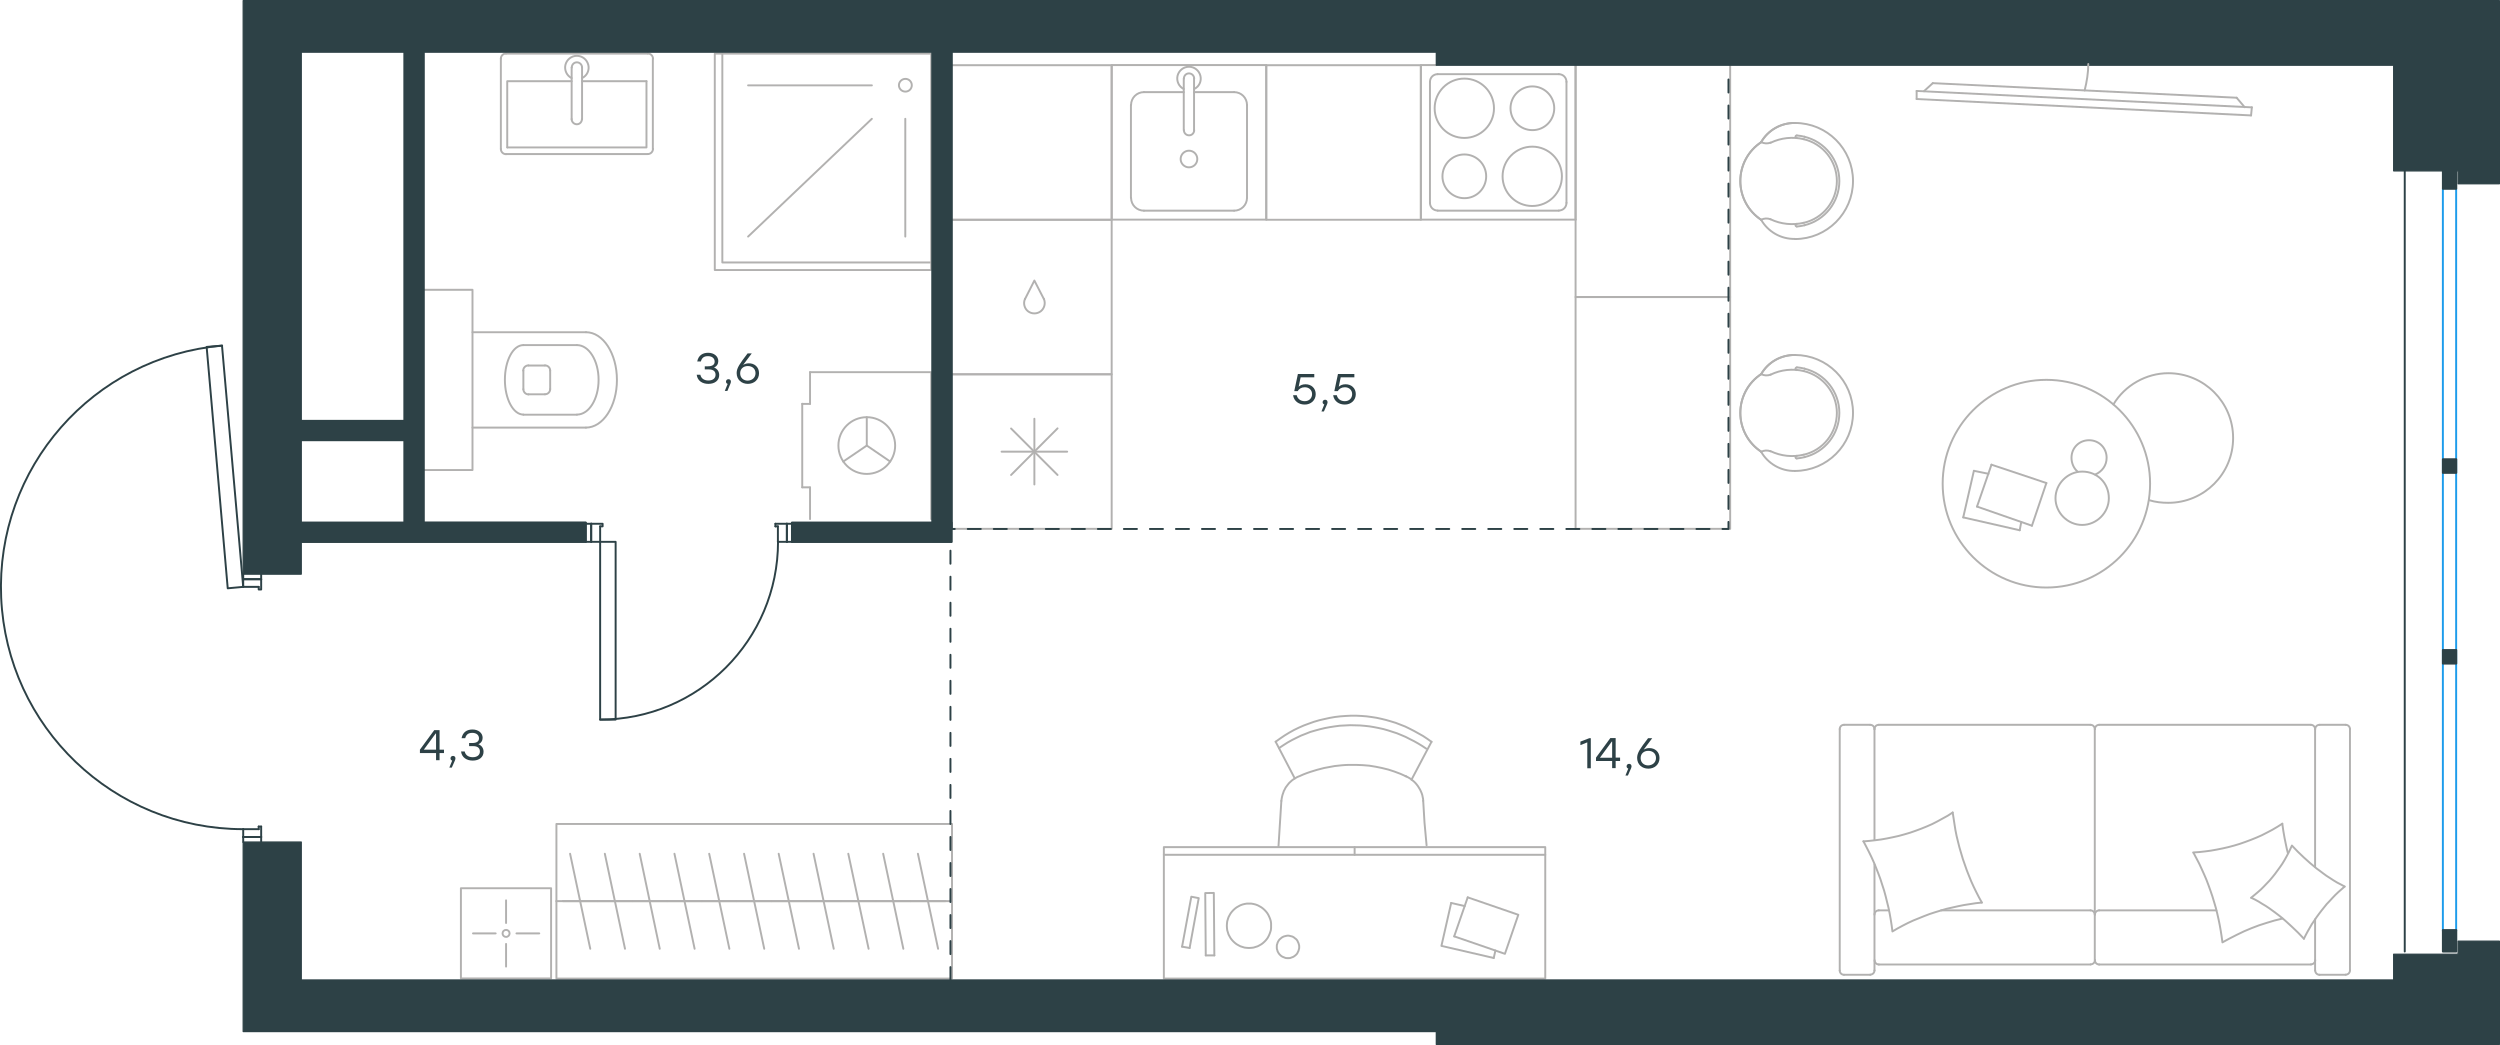 <?xml version="1.0" encoding="utf-8"?>
<!-- Generator: Adobe Illustrator 26.5.0, SVG Export Plug-In . SVG Version: 6.00 Build 0)  -->
<svg version="1.1" id="Слой_1" xmlns="http://www.w3.org/2000/svg" xmlns:xlink="http://www.w3.org/1999/xlink" x="0px" y="0px"
	 viewBox="0 0 1921.2 803.1" style="enable-background:new 0 0 1921.2 803.1;" xml:space="preserve">
<style type="text/css">
	.st0{fill:none;stroke:#B2B1B0;stroke-width:1.5;stroke-linecap:round;stroke-linejoin:round;stroke-miterlimit:10;}
	.st1{fill:none;stroke:#2D4146;stroke-width:1.5;stroke-linecap:round;stroke-linejoin:round;stroke-miterlimit:10;}
	.st2{fill:none;stroke:#2D4146;stroke-width:1.5;stroke-linecap:round;stroke-linejoin:round;stroke-miterlimit:22.926;}
	
		.st3{fill:none;stroke:#2D4146;stroke-width:1.5;stroke-linecap:round;stroke-linejoin:round;stroke-miterlimit:22.926;stroke-dasharray:10,10,0,0,0,0;}
	.st4{fill:none;stroke:#1D9CEB;stroke-width:1.5;stroke-linecap:round;stroke-linejoin:round;stroke-miterlimit:22.926;}
	.st5{fill-rule:evenodd;clip-rule:evenodd;fill:#2D4146;stroke:#2D4146;stroke-linejoin:round;stroke-miterlimit:10;}
	.st6{fill:#2D4146;}
	.st7{fill:none;stroke:#B2B1B0;stroke-width:1.5;stroke-linecap:round;stroke-linejoin:round;stroke-miterlimit:22.926;}
</style>
<path class="st0" d="M422.8,284.8c0-2.2-1.8-4-4-4"/>
<path class="st0" d="M418.8,303c2.2,0,4-1.8,4-4"/>
<path class="st0" d="M406.1,280.8c-2.2,0-4,1.8-4,4"/>
<path class="st0" d="M402.2,299.1c0,2.2,1.8,4,4,4"/>
<line class="st0" x1="406.1" y1="280.9" x2="418.8" y2="280.9"/>
<line class="st0" x1="422.8" y1="284.8" x2="422.8" y2="299.1"/>
<line class="st0" x1="418.8" y1="303" x2="406.1" y2="303"/>
<line class="st0" x1="402.2" y1="299.1" x2="402.2" y2="284.8"/>
<path class="st0" d="M402.2,265.2c-7.9,0-14.2,11.9-14.2,26.7c0,14.7,6.4,26.7,14.2,26.7"/>
<line class="st0" x1="443.3" y1="265.2" x2="402.2" y2="265.2"/>
<path class="st0" d="M443.4,318.6c9.2,0,16.6-11.9,16.6-26.7c0-14.7-7.4-26.7-16.6-26.7"/>
<line class="st0" x1="443.3" y1="318.7" x2="402.2" y2="318.7"/>
<path class="st0" d="M450.3,328.6c13.1,0,23.8-16.4,23.8-36.6c0-20.3-10.6-36.7-23.8-36.7"/>
<line class="st0" x1="450.3" y1="255.3" x2="363.1" y2="255.3"/>
<line class="st0" x1="450.3" y1="328.6" x2="363.1" y2="328.6"/>
<polyline class="st0" points="325.5,222.7 363.1,222.7 363.1,361.2 325.5,361.2 "/>
<g>
	<line class="st0" x1="447.3" y1="62.4" x2="496.8" y2="62.4"/>
	<polyline class="st0" points="439.3,62.4 389.8,62.4 389.8,113.3 	"/>
	<polyline class="st0" points="389.9,113.3 496.8,113.3 496.8,62.4 	"/>
	<path class="st0" d="M497.8,118.4c2.2,0,4-1.8,4-4"/>
	<path class="st0" d="M384.9,114.5c0,2.2,1.8,4,4,4"/>
	<path class="st0" d="M501.8,45.1c0-2.2-1.8-4-4-4"/>
	<path class="st0" d="M388.9,41.1c-2.2,0-4,1.8-4,4"/>
	<path class="st0" d="M439.3,91.5c0,2.2,1.8,4,4,4c2.2,0,3.9-1.8,3.9-4"/>
	<line class="st0" x1="447.3" y1="51.9" x2="447.3" y2="91.6"/>
	<path class="st0" d="M447.3,51.9c0-2.2-1.8-4-4-4c-2.2,0-3.9,1.8-3.9,4"/>
	<line class="st0" x1="439.3" y1="51.9" x2="439.3" y2="91.6"/>
	<path class="st0" d="M447.3,60c3.8-1.8,5.8-6,4.8-10.1c-1-4.1-4.6-7-8.8-7c-4.2,0-7.8,2.9-8.8,7c-0.9,4.1,1.1,8.3,4.8,10.1"/>
	<line class="st0" x1="501.7" y1="45.1" x2="501.7" y2="114.5"/>
	<line class="st0" x1="497.8" y1="118.4" x2="388.8" y2="118.4"/>
	<line class="st0" x1="384.9" y1="114.5" x2="384.9" y2="45.1"/>
	<line class="st0" x1="388.8" y1="41.2" x2="497.8" y2="41.2"/>
</g>
<line class="st0" x1="670" y1="91.3" x2="574.9" y2="181.8"/>
<line class="st0" x1="695.7" y1="91.3" x2="695.7" y2="181.8"/>
<line class="st0" x1="670" y1="65.6" x2="574.9" y2="65.6"/>
<path class="st0" d="M690.8,65.5c0,2.7,2.2,4.9,5,4.9c2.7,0,4.9-2.2,4.9-4.9c0-2.7-2.2-4.9-4.9-4.9
	C693.1,60.6,690.8,62.8,690.8,65.5z"/>
<polyline class="st0" points="715.6,201.7 555.1,201.7 555.1,41.2 "/>
<rect x="549.3" y="41.2" class="st0" width="166.3" height="166.3"/>
<line class="st0" x1="622.5" y1="374.5" x2="616.5" y2="374.5"/>
<line class="st0" x1="622.5" y1="310.4" x2="616.5" y2="310.4"/>
<line class="st0" x1="622.5" y1="398.9" x2="622.5" y2="374.6"/>
<line class="st0" x1="622.5" y1="286" x2="622.5" y2="310.3"/>
<polyline class="st0" points="684.1,354.7 666.1,342.4 648,354.7 "/>
<line class="st0" x1="666.1" y1="342.4" x2="666.1" y2="320.6"/>
<path class="st0" d="M666.1,364.2c12,0,21.8-9.8,21.8-21.8c0-12-9.8-21.8-21.8-21.8c-12.1,0-21.8,9.8-21.8,21.8
	C644.3,354.4,654,364.2,666.1,364.2z"/>
<line class="st0" x1="616.5" y1="374.5" x2="616.5" y2="310.3"/>
<polyline class="st0" points="622.5,286 715.6,286 715.6,398.9 "/>
<polygon class="st0" points="959.8,728.5 958.1,728.4 956.4,728.2 954.8,727.7 953.2,727.2 951.7,726.4 950.3,725.6 949,724.6 
	947.8,723.5 946.7,722.3 945.7,721 944.9,719.6 944.1,718.1 943.6,716.5 943.1,714.9 942.9,713.2 942.8,711.4 942.9,709.7 
	943.1,708 943.6,706.3 944.1,704.8 944.9,703.3 945.7,701.9 946.7,700.6 947.8,699.4 949,698.3 950.3,697.3 951.7,696.5 
	953.2,695.7 954.8,695.1 956.4,694.7 958.1,694.4 959.8,694.4 961.6,694.4 963.3,694.7 964.9,695.1 966.5,695.7 968,696.5 
	969.4,697.3 970.7,698.3 971.9,699.4 973,700.6 974,701.9 974.8,703.3 975.5,704.8 976.1,706.3 976.6,708 976.8,709.7 976.8,711.4 
	976.8,713.2 976.6,714.9 976.1,716.5 975.5,718.1 974.8,719.6 974,721 973,722.3 971.9,723.5 970.7,724.6 969.4,725.6 968,726.4 
	966.5,727.2 964.9,727.7 963.3,728.2 961.6,728.4 "/>
<polygon class="st0" points="989.8,736.3 988.9,736.3 988,736.2 987.2,735.9 986.5,735.6 985.7,735.3 985,734.9 984.3,734.4 
	983.7,733.8 983.1,733.2 982.6,732.5 982.2,731.8 981.8,731.1 981.6,730.2 981.3,729.4 981.2,728.6 981.2,727.8 981.2,726.8 
	981.3,726 981.6,725.2 981.8,724.4 982.2,723.6 982.6,722.9 983.1,722.2 983.7,721.6 984.3,721.1 985,720.5 985.7,720.1 
	986.5,719.7 987.2,719.5 988,719.3 988.9,719.1 989.8,719 990.7,719.1 991.5,719.3 992.3,719.5 993.1,719.7 993.9,720.1 
	994.5,720.5 995.2,721.1 995.9,721.6 996.5,722.2 997,722.9 997.3,723.6 997.7,724.4 998,725.2 998.2,726 998.4,726.8 998.4,727.8 
	998.4,728.6 998.2,729.4 998,730.2 997.7,731.1 997.3,731.8 997,732.5 996.5,733.2 995.9,733.8 995.2,734.4 994.5,734.9 
	993.9,735.3 993.1,735.6 992.3,735.9 991.5,736.2 990.7,736.3 "/>
<polyline class="st0" points="914.2,728.5 921.2,690.2 915.5,689.1 908.4,727.5 "/>
<polyline class="st0" points="933.2,734.2 932.8,686.2 926.2,686.3 926.6,734.2 "/>
<line class="st0" x1="1041" y1="656.9" x2="1041" y2="651"/>
<line class="st0" x1="1117.5" y1="719.6" x2="1127.9" y2="689.6"/>
<line class="st0" x1="908.4" y1="727.5" x2="914.2" y2="728.5"/>
<line class="st0" x1="1115.2" y1="693.9" x2="1125.6" y2="696.3"/>
<polyline class="st0" points="1127.9,689.6 1166.8,703 1156.5,733 1117.6,719.6 "/>
<polyline class="st0" points="1147.9,736.2 1107.7,726.9 1115.2,693.9 "/>
<line class="st0" x1="926.6" y1="734.2" x2="933.2" y2="734.2"/>
<line class="st0" x1="1149.2" y1="730.5" x2="1147.9" y2="736.2"/>
<line class="st0" x1="894.4" y1="656.9" x2="1187.5" y2="656.9"/>
<rect x="894.4" y="651" class="st0" width="293.1" height="101"/>
<polyline class="st0" points="984.7,615.5 984.9,614 985.2,612.4 985.6,610.8 986.1,609.4 986.6,607.9 987.3,606.6 988,605.2 
	988.9,604 989.8,602.8 990.8,601.6 991.9,600.6 993,599.6 994.3,598.7 995.6,597.9 997,597.1 998.5,596.5 "/>
<polyline class="st0" points="1080.1,596.4 1081.6,597.1 1083,597.9 1084.3,598.7 1085.5,599.7 1086.7,600.7 1087.8,601.8 
	1088.8,603 1089.7,604.2 1090.5,605.5 1091.3,606.8 1091.9,608.1 1092.5,609.5 1093,611 1093.3,612.5 1093.6,613.9 1093.7,615.4 "/>
<polyline class="st0" points="980.3,570 983.8,567.5 987.2,565.2 990.8,563 994.4,561 998.1,559.2 1002,557.5 1005.8,556.1 
	1009.7,554.7 1013.8,553.5 1017.7,552.6 1021.8,551.7 1025.8,551 1030,550.5 1034.1,550.2 1038.2,550 1042.4,550 1046.3,550.2 
	1050.2,550.5 1053.9,551 1057.8,551.6 1061.5,552.4 1065.2,553.3 1069,554.4 1072.6,555.5 1076.2,556.9 1079.8,558.3 1083.3,560 
	1086.8,561.8 1090.2,563.7 1093.6,565.6 1096.9,567.8 1100.1,570.1 "/>
<polyline class="st0" points="999.2,596.2 1001.7,595.1 1004.3,594.1 1006.9,593.2 1009.5,592.4 1012.1,591.6 1014.8,590.9 
	1017.5,590.2 1020.2,589.7 1022.9,589.2 1025.6,588.7 1028.4,588.4 1031.2,588.1 1033.9,587.9 1036.6,587.8 1039.4,587.8 
	1042.2,587.8 1047.2,588 1052.2,588.4 1057.1,589.2 1062,590.2 1066.9,591.4 1071.5,592.9 1076.3,594.7 1080.7,596.7 "/>
<polyline class="st0" points="982.9,574.9 986.2,572.7 989.5,570.6 992.9,568.7 996.3,567 999.8,565.3 1003.4,563.9 1006.9,562.5 
	1010.7,561.4 1014.4,560.4 1018.1,559.5 1021.9,558.8 1025.8,558.2 1029.6,557.7 1033.6,557.5 1037.5,557.3 1041.5,557.4 
	1045.2,557.5 1048.8,557.8 1052.4,558.2 1056,558.8 1059.6,559.5 1063.2,560.3 1066.7,561.3 1070.1,562.4 1073.5,563.5 
	1076.9,564.9 1080.2,566.3 1083.5,568 1086.7,569.6 1089.9,571.4 1093,573.3 1096,575.3 "/>
<line class="st0" x1="1100.1" y1="570" x2="1084.7" y2="599.2"/>
<line class="st0" x1="980.3" y1="570" x2="995" y2="598.2"/>
<line class="st0" x1="982.5" y1="650.3" x2="984.7" y2="615.5"/>
<polyline class="st0" points="1096.3,649.6 1094.7,632.1 1093.7,615.4 "/>
<line class="st0" x1="1440.5" y1="664.3" x2="1440.5" y2="745.8"/>
<line class="st0" x1="1606.5" y1="699.6" x2="1491.7" y2="699.6"/>
<line class="st0" x1="1779.1" y1="706.5" x2="1779.1" y2="745.8"/>
<polyline class="st0" points="1770.5,721.4 1771.9,718.6 1773.4,715.8 1775,713 1776.6,710.2 1778.4,707.6 1780.2,704.9 
	1782.1,702.3 1784,699.8 1786,697.3 1788,694.8 1790.2,692.5 1792.4,690.1 1794.6,687.8 1796.9,685.6 1799.3,683.5 1801.8,681.3 "/>
<polyline class="st0" points="1758.2,655.6 1757.5,652.9 1756.9,650.1 1755.7,644.3 1754.7,638.6 1754.3,635.8 1753.9,633 "/>
<polyline class="st0" points="1730,689.9 1732.9,691.3 1735.8,692.9 1738.5,694.6 1741.2,696.2 1743.9,698 1746.5,699.9 
	1749.1,701.8 1751.6,703.7 1754.2,705.8 1756.6,707.9 1761.3,712.2 1766,716.7 1770.5,721.4 "/>
<polyline class="st0" points="1432,646.5 1434.1,650.5 1436.2,654.6 1438.2,658.7 1440.1,662.9 1441.8,667.1 1443.5,671.4 
	1445.1,675.7 1446.5,680.1 1447.9,684.4 1449.1,688.8 1450.2,693.3 1451.3,697.7 1452.2,702.2 1453,706.7 1453.7,711.2 
	1454.3,715.8 1458.2,713.5 1462.1,711.4 1466.2,709.3 1470.3,707.4 1474.5,705.7 1478.7,704 1482.9,702.4 1487.2,701 1491.5,699.7 
	1495.9,698.4 1500.4,697.4 1504.8,696.4 1509.3,695.5 1513.8,694.8 1518.3,694.1 1523,693.6 "/>
<polyline class="st0" points="1753.9,633 1750.1,635.4 1746.2,637.7 1742.2,639.8 1738.1,641.9 1734,643.7 1729.8,645.4 1725.5,647 
	1721.2,648.5 1716.9,649.8 1712.4,651 1708,652 1703.5,652.9 1699,653.7 1694.5,654.3 1689.9,654.8 1685.4,655.1 "/>
<polyline class="st0" points="1685.8,655.6 1687.9,659.6 1690,663.6 1691.9,667.7 1693.8,671.9 1695.6,676.1 1697.2,680.3 
	1698.7,684.5 1700.2,688.9 1701.5,693.2 1702.8,697.6 1703.9,702 1704.9,706.4 1705.8,710.8 1706.6,715.3 1707.3,719.8 
	1707.9,724.2 1713.4,721.2 1718.9,718.4 1724.5,715.7 1730.2,713.3 1736,711.1 1741.9,709.2 1747.9,707.4 1754,705.9 "/>
<polyline class="st0" points="1500.6,624.4 1496.9,626.8 1492.9,629 1488.9,631.2 1484.8,633.3 1480.7,635.1 1476.5,636.8 
	1472.2,638.4 1467.9,639.9 1463.5,641.2 1459.1,642.4 1454.6,643.4 1450.2,644.3 1445.7,645.1 1441.1,645.7 1436.6,646.2 
	1432,646.6 "/>
<polyline class="st0" points="1801.8,681.3 1798.9,679.7 1796,678.2 1793.2,676.5 1790.6,674.8 1787.8,673 1785.2,671.1 
	1782.7,669.2 1780.1,667.3 1775.2,663.2 1770.4,658.9 1765.8,654.5 1761.3,649.8 1760,652.6 1758.6,655.5 1757.1,658.3 1755.6,661 
	1753.9,663.8 1752.1,666.4 1750.2,669 1748.3,671.6 1746.3,674.1 1744.2,676.6 1741.9,679 1739.7,681.3 1737.4,683.6 1735,685.7 
	1732.5,687.8 1730,689.9 "/>
<polyline class="st0" points="1523,693.6 1520.8,689.6 1518.7,685.5 1516.7,681.4 1514.8,677.2 1513.1,673 1511.4,668.7 
	1509.9,664.4 1508.4,660.1 1507.1,655.7 1505.8,651.3 1504.7,646.9 1503.6,642.4 1502.7,637.9 1502,633.5 1501.3,628.9 
	1500.6,624.4 "/>
<path class="st0" d="M1613.2,699.6c-1.8,0-3.3,1.4-3.3,3.3"/>
<line class="st0" x1="1613.1" y1="699.6" x2="1703.2" y2="699.6"/>
<path class="st0" d="M1443.8,699.6c-1.8,0-3.3,1.4-3.3,3.3"/>
<path class="st0" d="M1609.8,702.9c0-1.8-1.4-3.3-3.3-3.3"/>
<line class="st0" x1="1451.6" y1="699.6" x2="1443.8" y2="699.6"/>
<path class="st0" d="M1775.9,741.1c1.8,0,3.3-1.4,3.3-3.3"/>
<path class="st0" d="M1779.1,560.3c0-1.8-1.4-3.3-3.3-3.3"/>
<path class="st0" d="M1609.9,737.9c0,1.8,1.4,3.3,3.3,3.3"/>
<path class="st0" d="M1613.2,557c-1.8,0-3.3,1.4-3.3,3.3"/>
<line class="st0" x1="1613.1" y1="741.2" x2="1775.9" y2="741.2"/>
<line class="st0" x1="1775.9" y1="557" x2="1613.1" y2="557"/>
<path class="st0" d="M1440.6,737.9c0,1.8,1.4,3.3,3.3,3.3"/>
<path class="st0" d="M1443.8,557c-1.8,0-3.3,1.4-3.3,3.3"/>
<path class="st0" d="M1437.2,749c1.8,0,3.3-1.4,3.3-3.3"/>
<path class="st0" d="M1606.6,741.1c1.8,0,3.3-1.4,3.3-3.3"/>
<path class="st0" d="M1609.8,560.3c0-1.8-1.4-3.3-3.3-3.3"/>
<path class="st0" d="M1805.9,560.3c0-1.8-1.4-3.3-3.3-3.3"/>
<path class="st0" d="M1782.5,557c-1.8,0-3.3,1.4-3.3,3.3"/>
<path class="st0" d="M1802.6,749c1.8,0,3.3-1.4,3.3-3.3"/>
<path class="st0" d="M1779.2,745.8c0,1.8,1.4,3.3,3.3,3.3"/>
<path class="st0" d="M1413.8,745.8c0,1.8,1.4,3.3,3.3,3.3"/>
<path class="st0" d="M1440.5,560.3c0-1.8-1.4-3.3-3.3-3.3"/>
<path class="st0" d="M1417.1,557c-1.8,0-3.3,1.4-3.3,3.3"/>
<line class="st0" x1="1606.5" y1="741.2" x2="1443.8" y2="741.2"/>
<line class="st0" x1="1609.8" y1="560.3" x2="1609.8" y2="737.9"/>
<line class="st0" x1="1443.8" y1="557" x2="1606.5" y2="557"/>
<line class="st0" x1="1805.9" y1="745.8" x2="1805.9" y2="560.3"/>
<line class="st0" x1="1802.6" y1="557" x2="1782.5" y2="557"/>
<line class="st0" x1="1779.1" y1="560.3" x2="1779.1" y2="666.2"/>
<line class="st0" x1="1782.4" y1="749.1" x2="1802.6" y2="749.1"/>
<line class="st0" x1="1440.5" y1="645.4" x2="1440.5" y2="560.3"/>
<line class="st0" x1="1437.2" y1="557" x2="1417.1" y2="557"/>
<line class="st0" x1="1413.8" y1="560.3" x2="1413.8" y2="745.8"/>
<line class="st0" x1="1417.1" y1="749.1" x2="1437.2" y2="749.1"/>
<line class="st0" x1="812.7" y1="329.2" x2="777" y2="365"/>
<line class="st0" x1="812.7" y1="365" x2="777" y2="329.3"/>
<line class="st0" x1="794.9" y1="321.8" x2="794.9" y2="372.3"/>
<line class="st0" x1="820.1" y1="347.1" x2="769.7" y2="347.1"/>
<rect x="730.4" y="287.6" class="st0" width="123.9" height="118.8"/>
<path class="st0" d="M1148.1,83.2c0-12.6-10.2-22.8-22.8-22.8c-12.6,0-22.8,10.2-22.8,22.8c0,12.6,10.2,22.8,22.8,22.8
	C1137.9,106,1148.1,95.8,1148.1,83.2z"/>
<path class="st0" d="M1194.4,83.2c0-9.3-7.6-16.8-16.8-16.8c-9.3,0-16.8,7.5-16.8,16.8c0,9.3,7.5,16.8,16.8,16.8
	C1186.9,100.1,1194.4,92.5,1194.4,83.2z"/>
<path class="st0" d="M1200.3,135.5c0-12.6-10.2-22.8-22.8-22.8c-12.6,0-22.8,10.2-22.8,22.8c0,12.6,10.2,22.8,22.8,22.8
	C1190.2,158.3,1200.3,148.1,1200.3,135.5z"/>
<path class="st0" d="M1142.1,135.5c0-9.3-7.5-16.8-16.8-16.8c-9.3,0-16.8,7.6-16.8,16.8s7.6,16.8,16.8,16.8
	C1134.6,152.4,1142.1,144.8,1142.1,135.5z"/>
<path class="st0" d="M1203.8,62.9c0-3.3-2.6-5.9-5.9-5.9"/>
<path class="st0" d="M1104.8,57c-3.3,0-5.9,2.6-5.9,5.9"/>
<path class="st0" d="M1197.9,161.8c3.3,0,5.9-2.6,5.9-5.9"/>
<path class="st0" d="M1098.9,155.9c0,3.3,2.6,5.9,5.9,5.9"/>
<line class="st0" x1="1197.9" y1="57" x2="1104.8" y2="57"/>
<line class="st0" x1="1203.8" y1="155.9" x2="1203.8" y2="62.9"/>
<line class="st0" x1="1104.8" y1="161.9" x2="1197.9" y2="161.9"/>
<line class="st0" x1="1098.9" y1="62.9" x2="1098.9" y2="155.9"/>
<line class="st0" x1="1210.8" y1="168.8" x2="1210.8" y2="50"/>
<polyline class="st0" points="1103.8,50 1091.9,50 1091.9,168.8 1210.8,168.8 "/>
<line class="st0" x1="879.1" y1="70.8" x2="909.7" y2="70.8"/>
<path class="st0" d="M907.3,122.2c0,3.5,2.9,6.4,6.4,6.4c3.6,0,6.4-2.9,6.4-6.4c0-3.5-2.8-6.4-6.4-6.4
	C910.2,115.8,907.3,118.7,907.3,122.2z"/>
<path class="st0" d="M909.8,100c0,2.2,1.7,4,4,4c2.2,0,3.9-1.8,3.9-4"/>
<line class="st0" x1="909.7" y1="60.4" x2="909.7" y2="100"/>
<path class="st0" d="M917.7,60.4c0-2.2-1.8-4-4-4c-2.2,0-3.9,1.8-3.9,4"/>
<line class="st0" x1="917.6" y1="60.4" x2="917.6" y2="100"/>
<path class="st0" d="M917.7,68.4c3.8-1.8,5.8-6,4.8-10.1c-1-4.1-4.6-7-8.8-7c-4.2,0-7.8,2.9-8.8,7c-0.9,4.1,1.1,8.3,4.8,10.1"/>
<path class="st0" d="M879.1,70.8c-5.5,0-9.9,4.4-9.9,9.9"/>
<path class="st0" d="M958.3,80.7c0-5.5-4.4-9.9-9.9-9.9"/>
<path class="st0" d="M869.2,152c0,5.5,4.4,9.9,9.9,9.9"/>
<path class="st0" d="M948.4,161.9c5.5,0,9.9-4.4,9.9-9.9"/>
<line class="st0" x1="869.1" y1="80.7" x2="869.1" y2="152"/>
<line class="st0" x1="879.1" y1="161.9" x2="948.4" y2="161.9"/>
<line class="st0" x1="958.3" y1="152" x2="958.3" y2="80.7"/>
<line class="st0" x1="948.4" y1="70.8" x2="917.6" y2="70.8"/>
<rect x="854.3" y="50" class="st0" width="118.8" height="118.8"/>
<rect x="730.4" y="50.1" class="st0" width="123.9" height="118.8"/>
<path class="st0" d="M1380.8,104.1c-0.6,0-1,0.5-1,1c0,0.6,0.4,1,1,1"/>
<path class="st0" d="M1380.8,172c-0.6,0-1,0.5-1,1c0,0.6,0.4,1,1,1"/>
<path class="st0" d="M1386.8,105.1c-1.9-0.5-3.9-0.8-5.9-1"/>
<path class="st0" d="M1380.8,174.1c2-0.2,4-0.5,6-1"/>
<path class="st0" d="M1386.7,173.1c15.7-3.8,26.8-17.8,26.8-34c0-16.2-11.1-30.2-26.8-34"/>
<path class="st0" d="M1379.4,183.7c24.6,0,44.6-20,44.6-44.6c0-24.6-19.9-44.6-44.6-44.6"/>
<path class="st0" d="M1353.4,168.9c5.3,9.2,15.2,14.9,25.9,14.7"/>
<path class="st0" d="M1353.4,109.3c-10,6.6-16,17.8-16,29.8c0,12,6,23.2,16,29.8"/>
<path class="st0" d="M1379.3,94.5c-10.7-0.1-20.6,5.5-25.9,14.7"/>
<path class="st0" d="M1379.3,94.5c-10.7-0.1-20.6,5.5-25.9,14.8"/>
<path class="st0" d="M1353.5,109.2c2.2,1.2,4.8,1.3,7.2,0.4"/>
<path class="st0" d="M1386.3,107c-8.6-2.1-17.7-1.1-25.6,2.7"/>
<path class="st0" d="M1386.3,171.2c14.9-3.5,25.3-16.8,25.3-32.1c0-15.2-10.5-28.5-25.3-32.1"/>
<path class="st0" d="M1360.6,168.5c8,3.8,17,4.7,25.6,2.7"/>
<path class="st0" d="M1360.6,168.5c-2.3-0.9-4.9-0.8-7.2,0.4"/>
<path class="st0" d="M1353.4,109.3c-10,6.6-16,17.8-16,29.8c0,12,6,23.2,16,29.8"/>
<polyline class="st0" points="1210.8,50 1210.8,228.3 1329.6,228.3 1329.6,50 "/>
<path class="st0" d="M1380.8,282.4c-0.6,0-1,0.5-1,1c0,0.6,0.4,1,1,1"/>
<path class="st0" d="M1380.8,350.3c-0.6,0-1,0.5-1,1c0,0.6,0.4,1,1,1"/>
<path class="st0" d="M1386.8,283.3c-1.9-0.5-3.9-0.8-5.9-1"/>
<path class="st0" d="M1380.8,352.3c2-0.2,4-0.5,6-1"/>
<path class="st0" d="M1386.7,351.3c15.7-3.8,26.8-17.8,26.8-34c0-16.2-11.1-30.2-26.8-34"/>
<path class="st0" d="M1379.4,361.9c24.6,0,44.6-20,44.6-44.6c0-24.6-19.9-44.5-44.6-44.5"/>
<path class="st0" d="M1353.4,347.2c5.3,9.2,15.2,14.9,25.9,14.7"/>
<path class="st0" d="M1353.4,287.5c-10,6.6-16,17.8-16,29.8c0,12,6,23.2,16,29.8"/>
<path class="st0" d="M1379.3,272.8c-10.7-0.1-20.6,5.5-25.9,14.7"/>
<path class="st0" d="M1379.3,272.8c-10.7-0.1-20.6,5.5-25.9,14.8"/>
<path class="st0" d="M1353.5,287.5c2.2,1.2,4.8,1.3,7.2,0.4"/>
<path class="st0" d="M1386.3,285.2c-8.6-2.1-17.7-1.1-25.6,2.7"/>
<path class="st0" d="M1386.3,349.4c14.9-3.5,25.3-16.8,25.3-32.1c0-15.2-10.5-28.5-25.3-32.1"/>
<path class="st0" d="M1360.6,346.7c8,3.8,17,4.8,25.6,2.7"/>
<path class="st0" d="M1360.6,346.8c-2.3-0.9-4.9-0.8-7.2,0.4"/>
<path class="st0" d="M1353.4,287.5c-10,6.6-16,17.8-16,29.8c0,12,6,23.2,16,29.8"/>
<rect x="1210.8" y="228.2" class="st0" width="118.8" height="178.2"/>
<rect x="973.1" y="50.1" class="st0" width="118.8" height="118.8"/>
<path class="st0" d="M787.7,229.7c-1.5,3.3-0.5,7.3,2.3,9.5c2.9,2.2,6.9,2.2,9.8,0c2.9-2.3,3.8-6.2,2.4-9.5"/>
<polyline class="st0" points="787.7,229.8 794.9,215.6 802.2,229.8 "/>
<rect x="730.4" y="168.9" class="st0" width="123.9" height="118.8"/>
<line class="st0" x1="432.5" y1="692.5" x2="459.2" y2="692.5"/>
<line class="st0" x1="453.6" y1="729.1" x2="438.1" y2="656.1"/>
<line class="st0" x1="459.2" y1="692.5" x2="486" y2="692.5"/>
<line class="st0" x1="480.3" y1="729.1" x2="464.8" y2="656.1"/>
<line class="st0" x1="486" y1="692.5" x2="512.7" y2="692.5"/>
<line class="st0" x1="507" y1="729.1" x2="491.6" y2="656.1"/>
<line class="st0" x1="512.7" y1="692.5" x2="539.4" y2="692.5"/>
<line class="st0" x1="533.8" y1="729.1" x2="518.3" y2="656.1"/>
<line class="st0" x1="539.4" y1="692.5" x2="566.1" y2="692.5"/>
<line class="st0" x1="560.5" y1="729.1" x2="545" y2="656.1"/>
<line class="st0" x1="427.5" y1="692.5" x2="731.5" y2="692.5"/>
<line class="st0" x1="566.1" y1="692.5" x2="592.9" y2="692.5"/>
<line class="st0" x1="587.3" y1="729.1" x2="571.8" y2="656.1"/>
<line class="st0" x1="592.9" y1="692.5" x2="619.6" y2="692.5"/>
<line class="st0" x1="614" y1="729.1" x2="598.4" y2="656.1"/>
<line class="st0" x1="619.6" y1="692.5" x2="646.3" y2="692.5"/>
<line class="st0" x1="640.7" y1="729.1" x2="625.2" y2="656.1"/>
<line class="st0" x1="646.3" y1="692.5" x2="673.1" y2="692.5"/>
<line class="st0" x1="667.5" y1="729.1" x2="651.9" y2="656.1"/>
<line class="st0" x1="673.1" y1="692.5" x2="699.8" y2="692.5"/>
<line class="st0" x1="694.2" y1="729.1" x2="678.7" y2="656.1"/>
<line class="st0" x1="699.8" y1="692.5" x2="726.6" y2="692.5"/>
<line class="st0" x1="720.9" y1="729.1" x2="705.4" y2="656.1"/>
<rect x="427.6" y="633.2" class="st0" width="304" height="118.8"/>
<line class="st0" x1="388.9" y1="725.4" x2="388.9" y2="742.8"/>
<line class="st0" x1="380.9" y1="717.3" x2="363.5" y2="717.3"/>
<line class="st0" x1="388.9" y1="709.3" x2="388.9" y2="691.9"/>
<line class="st0" x1="396.9" y1="717.3" x2="414.4" y2="717.3"/>
<path class="st0" d="M391.6,717.3c0-1.5-1.2-2.7-2.7-2.7c-1.5,0-2.7,1.2-2.7,2.7c0,1.5,1.2,2.7,2.7,2.7
	C390.4,720,391.6,718.7,391.6,717.3z"/>
<rect x="354.2" y="682.6" class="st0" width="69.3" height="69.3"/>
<line class="st1" x1="186.9" y1="643.2" x2="186.9" y2="647.1"/>
<polyline class="st1" points="186.9,441.2 186.9,445.1 186.9,451 "/>
<line class="st1" x1="186.9" y1="637.2" x2="186.9" y2="643.2"/>
<path class="st1" d="M170.7,265.6c-99.3,8.7-174.1,94-169.8,193.6c4.4,99.6,86.3,178,186,178"/>
<line class="st1" x1="200.7" y1="643.2" x2="200.7" y2="635.2"/>
<line class="st1" x1="200.7" y1="445.1" x2="200.7" y2="441.2"/>
<line class="st1" x1="186.9" y1="451" x2="198.8" y2="451"/>
<polyline class="st1" points="200.7,445.1 200.7,453 198.8,453 198.8,451 "/>
<line class="st1" x1="198.8" y1="637.2" x2="198.8" y2="635.2"/>
<line class="st1" x1="200.7" y1="647.1" x2="200.7" y2="643.2"/>
<line class="st1" x1="186.9" y1="637.2" x2="198.8" y2="637.2"/>
<line class="st1" x1="198.8" y1="635.2" x2="200.7" y2="635.2"/>
<line class="st1" x1="186.9" y1="445.1" x2="200.7" y2="445.1"/>
<line class="st1" x1="186.9" y1="643.2" x2="200.7" y2="643.2"/>
<line class="st1" x1="186.9" y1="445.1" x2="200.7" y2="445.1"/>
<line class="st1" x1="186.9" y1="643.2" x2="200.7" y2="643.2"/>
<polygon class="st1" points="183.1,407.6 170.6,265.6 158.8,266.6 162.6,309.9 175,452.1 186.9,451 "/>
<line class="st1" x1="604.7" y1="416.4" x2="608.7" y2="416.4"/>
<polyline class="st1" points="450.3,416.4 454.3,416.4 461.2,416.4 "/>
<line class="st1" x1="597.8" y1="416.4" x2="604.7" y2="416.4"/>
<path class="st1" d="M461.2,553c75.5,0,136.7-61.2,136.7-136.7"/>
<line class="st1" x1="604.7" y1="402.5" x2="595.9" y2="402.5"/>
<line class="st1" x1="454.3" y1="402.5" x2="450.3" y2="402.5"/>
<line class="st1" x1="461.2" y1="416.4" x2="461.2" y2="404.5"/>
<polyline class="st1" points="454.3,402.5 463.1,402.5 463.1,404.5 461.2,404.5 "/>
<line class="st1" x1="597.8" y1="404.5" x2="595.9" y2="404.5"/>
<line class="st1" x1="608.7" y1="402.5" x2="604.7" y2="402.5"/>
<line class="st1" x1="597.8" y1="416.4" x2="597.8" y2="404.5"/>
<line class="st1" x1="595.9" y1="404.5" x2="595.9" y2="402.5"/>
<line class="st1" x1="454.3" y1="416.4" x2="454.3" y2="402.5"/>
<line class="st1" x1="604.7" y1="416.4" x2="604.7" y2="402.5"/>
<line class="st1" x1="454.3" y1="416.4" x2="454.3" y2="402.5"/>
<line class="st1" x1="604.7" y1="416.4" x2="604.7" y2="402.5"/>
<polygon class="st1" points="461.2,460 461.2,553 473.1,553 473.1,509.6 473.1,416.4 461.2,416.4 "/>
<rect x="223.6" y="401.6" class="st2" width="226.6" height="14.9"/>
<rect x="224.1" y="323.4" class="st2" width="91.4" height="14.9"/>
<rect x="310.8" y="32.1" class="st2" width="14.8" height="377"/>
<rect x="608.6" y="401.6" class="st2" width="122.7" height="14.9"/>
<rect x="716.5" y="32" class="st2" width="14.9" height="373.7"/>
<polyline class="st3" points="730.4,753.2 730.4,406.5 1328.3,406.5 1328.3,60.3 "/>
<line class="st4" x1="1887.5" y1="145.2" x2="1887.5" y2="715.4"/>
<line class="st4" x1="1877.3" y1="145.2" x2="1877.3" y2="715.4"/>
<line class="st2" x1="1848" y1="129.3" x2="1848" y2="731.2"/>
<rect x="1877.3" y="128.6" class="st2" width="10.3" height="16.4"/>
<rect x="1877.3" y="353" class="st2" width="10.3" height="10.3"/>
<rect x="1877.3" y="714.8" class="st2" width="10.3" height="16.4"/>
<rect x="1877.3" y="499.6" class="st2" width="10.3" height="10.3"/>
<rect x="1877.3" y="353" class="st5" width="10.3" height="10.3"/>
<rect x="1877.3" y="714.8" class="st5" width="10.3" height="16.4"/>
<rect x="1877.3" y="499.6" class="st5" width="10.3" height="10.3"/>
<g>
	<path class="st6" d="M341.2,578.7h-3.4v5.5h-2.7v-5.5h-12.4v-2.6l11-15h4.1v15h3.4V578.7z M335.1,576.1v-12.4h-0.3l-9.1,12.4
		L335.1,576.1z"/>
	<path class="st6" d="M347.2,589.9h-1.9l2.2-5.4c-0.8-0.2-1.3-0.9-1.3-1.7c0-1.1,0.8-1.9,1.9-1.9c0.8,0,1.9,0.4,1.9,1.9
		C350,583.4,349.9,584.1,347.2,589.9z"/>
	<path class="st6" d="M371.6,577.7c0,4.2-3.4,6.8-8.3,6.8c-4.5,0-8.4-2.2-9-7h2.8c0.7,3.1,3.2,4.4,6.2,4.4c3.4,0,5.5-1.7,5.5-4.4
		c0-2.3-1.4-4.1-5.1-4.1h-3.2v-2.4h2.4c3.5,0,5.2-1.3,5.2-3.6c0-2.6-2.1-4.2-5.1-4.2c-2.8,0-4.7,1-5.5,4.1h-2.8
		c0.9-4.7,4.2-6.7,8.4-6.7c4.4,0,7.8,2.6,7.8,6.4c0,2.2-1.2,4.1-3.3,4.9C370.1,572.9,371.6,574.9,371.6,577.7z"/>
</g>
<g>
	<path class="st6" d="M1011.1,302.9c0,4.7-3.7,8-8.4,8c-4.4,0-8.3-2.4-9-7.2h2.8c0.7,3,3.1,4.6,6.2,4.6c3.3,0,5.6-2.3,5.6-5.4
		c0-3.2-2.4-5.3-5.6-5.3c-2.6,0-4.4,1.2-5.5,3h-2.6l2.8-13.2h12.6v2.6h-10.5l-1.5,7.2c1.3-1.2,3-1.9,5.3-1.9
		C1007.6,295.3,1011.1,298.2,1011.1,302.9z"/>
	<path class="st6" d="M1017.4,316.2h-1.9l2.2-5.4c-0.8-0.2-1.3-0.9-1.3-1.7c0-1.1,0.8-1.9,1.9-1.9c0.8,0,1.9,0.4,1.9,1.9
		C1020.2,309.7,1020.1,310.4,1017.4,316.2z"/>
	<path class="st6" d="M1041.9,302.9c0,4.7-3.7,8-8.4,8c-4.4,0-8.3-2.4-9-7.2h2.8c0.7,3,3.1,4.6,6.2,4.6c3.3,0,5.6-2.3,5.6-5.4
		c0-3.2-2.4-5.3-5.6-5.3c-2.6,0-4.4,1.2-5.5,3h-2.6l2.8-13.2h12.6v2.6h-10.5l-1.5,7.2c1.3-1.2,3-1.9,5.3-1.9
		C1038.4,295.3,1041.9,298.2,1041.9,302.9z"/>
</g>
<g>
	<path class="st6" d="M1222.5,567.3v23.1h-2.7v-19.9l-5.3,2.1v-2.7l6.8-2.6H1222.5z"/>
	<path class="st6" d="M1245,584.8h-3.4v5.5h-2.7v-5.5h-12.4v-2.6l11-15h4.1v15h3.4V584.8z M1238.9,582.3v-12.4h-0.3l-9.1,12.4
		L1238.9,582.3z"/>
	<path class="st6" d="M1251,596h-1.9l2.2-5.4c-0.8-0.2-1.3-0.9-1.3-1.7c0-1.1,0.8-1.9,1.9-1.9c0.8,0,1.9,0.4,1.9,1.9
		C1253.8,589.5,1253.7,590.2,1251,596z"/>
	<path class="st6" d="M1275.3,582.5c0,5-3.8,8.2-8.6,8.2c-4.7,0-8.6-3.1-8.6-8.3c0-4,2.4-7.2,8.4-15.1h3.2l-6.6,8.8
		c1.2-0.7,2.6-1.2,4.3-1.2C1271.6,574.8,1275.3,577.6,1275.3,582.5z M1272.6,582.5c0-3.5-2.6-5.5-5.9-5.5c-3.4,0-5.9,2.1-5.9,5.6
		s2.6,5.6,5.8,5.6C1270,588.1,1272.6,585.9,1272.6,582.5z"/>
</g>
<g>
	<path class="st6" d="M552.7,288.2c0,4.2-3.4,6.8-8.3,6.8c-4.5,0-8.4-2.2-9-7h2.8c0.7,3.1,3.2,4.4,6.2,4.4c3.4,0,5.5-1.7,5.5-4.4
		c0-2.3-1.4-4.1-5.1-4.1h-3.2v-2.4h2.4c3.5,0,5.2-1.3,5.2-3.6c0-2.6-2.1-4.2-5.1-4.2c-2.8,0-4.7,1-5.5,4.1h-2.8
		c0.9-4.7,4.2-6.7,8.4-6.7c4.4,0,7.8,2.6,7.8,6.4c0,2.2-1.2,4.1-3.3,4.9C551.1,283.3,552.7,285.4,552.7,288.2z"/>
	<path class="st6" d="M559,300.4H557l2.2-5.4c-0.8-0.2-1.3-0.9-1.3-1.7c0-1.1,0.8-1.9,1.9-1.9c0.8,0,1.9,0.4,1.9,1.9
		C561.7,293.8,561.6,294.5,559,300.4z"/>
	<path class="st6" d="M583.3,286.8c0,5-3.8,8.2-8.6,8.2c-4.7,0-8.6-3.1-8.6-8.3c0-4,2.4-7.2,8.4-15.1h3.2l-6.6,8.8
		c1.2-0.7,2.6-1.2,4.3-1.2C579.6,279.1,583.3,281.9,583.3,286.8z M580.6,286.8c0-3.5-2.6-5.5-5.9-5.5c-3.4,0-5.9,2.1-5.9,5.6
		c0,3.5,2.6,5.6,5.8,5.6C578,292.4,580.6,290.2,580.6,286.8z"/>
</g>
<path class="st5" d="M1839.6,0.5h-735.7H800.7h-14.8h-63.5h-14.8H231.5h-44.6v429.1v11.6h4.6h0.4h39.6V427v-10.6h218.7v-14.9H325.6
	V40.1h390.9v361.5H608.6v14.9h122.7v-10.7v-4.2V40.1h372.5v10h735.7v81.2h37.7V145h10.3v-13.7h1.5v6v3.9h31.7v-3.9V0.5H1839.6z
	 M310.8,401.6h-79.3v-63.3h79.3V401.6z M310.8,323.4h-79.3V40.1h79.3V323.4z"/>
<polygon class="st5" points="1889,723.3 1889,733.3 1839.5,733.3 1839.5,753.1 1103.8,753.1 231.5,753.1 231.5,647.1 191.8,647.1 
	191.4,647.1 186.9,647.1 186.9,792.7 231.5,792.7 825.5,792.7 840.4,792.7 899.8,792.7 914.6,792.7 1103.8,792.7 1103.8,802.6 
	1149.2,802.6 1839.5,802.6 1920.7,802.6 1920.7,723.3 "/>
<g>
	<line class="st7" x1="1508.7" y1="397.6" x2="1516.9" y2="361.8"/>
	<line class="st7" x1="1516.9" y1="361.8" x2="1528.1" y2="364.1"/>
	<line class="st7" x1="1553.3" y1="401.1" x2="1552.1" y2="407.5"/>
	<line class="st7" x1="1552.1" y1="407.5" x2="1508.7" y2="397.6"/>
	<line class="st7" x1="1519.3" y1="389.3" x2="1530.4" y2="357.1"/>
	<line class="st7" x1="1530.4" y1="357.1" x2="1572.6" y2="371.2"/>
	<line class="st7" x1="1572.6" y1="371.2" x2="1561.5" y2="404"/>
	<line class="st7" x1="1561.5" y1="404" x2="1519.3" y2="389.3"/>
	<ellipse class="st7" cx="1572.6" cy="371.7" rx="79.7" ry="79.8"/>
	<path class="st7" d="M1600.1,362.4c-11.1,0-20.5,9.4-20.5,20.5c0,11.1,9.4,20.5,20.5,20.5s20.5-9.4,20.5-20.5
		C1620.6,371.2,1611.8,362.4,1600.1,362.4z"/>
	<path class="st7" d="M1596.6,362.4c-2.9-2.3-4.7-6.5-4.7-10.6c0-7.6,5.9-13.5,13.5-13.5c7.6,0,13.5,5.9,13.5,13.5
		c0,5.9-3.5,10.6-8.8,12.9"/>
	<path class="st7" d="M1624.1,310.8c8.8-14.7,25.2-24,42.2-24c27.5,0,49.8,22.3,49.8,49.8c0,27.6-22.3,49.8-49.8,49.8
		c-4.9,0-9.8-0.5-14.6-2"/>
</g>
<g>
	<path class="st7" d="M1602,69.5c1.7-6.8,2.8-13.6,2.8-20.3"/>
	<line class="st7" x1="1730.5" y1="82.5" x2="1472.9" y2="69.9"/>
	<line class="st7" x1="1472.9" y1="76.1" x2="1729.9" y2="88.7"/>
	<line class="st7" x1="1729.9" y1="88.7" x2="1730.5" y2="82.5"/>
	<line class="st7" x1="1485.3" y1="63.9" x2="1718.8" y2="75.1"/>
	<line class="st7" x1="1478.5" y1="70.1" x2="1485.3" y2="63.9"/>
	<line class="st7" x1="1718.8" y1="75.1" x2="1725" y2="82.4"/>
	<line class="st7" x1="1472.9" y1="76.1" x2="1472.9" y2="69.9"/>
</g>
</svg>
